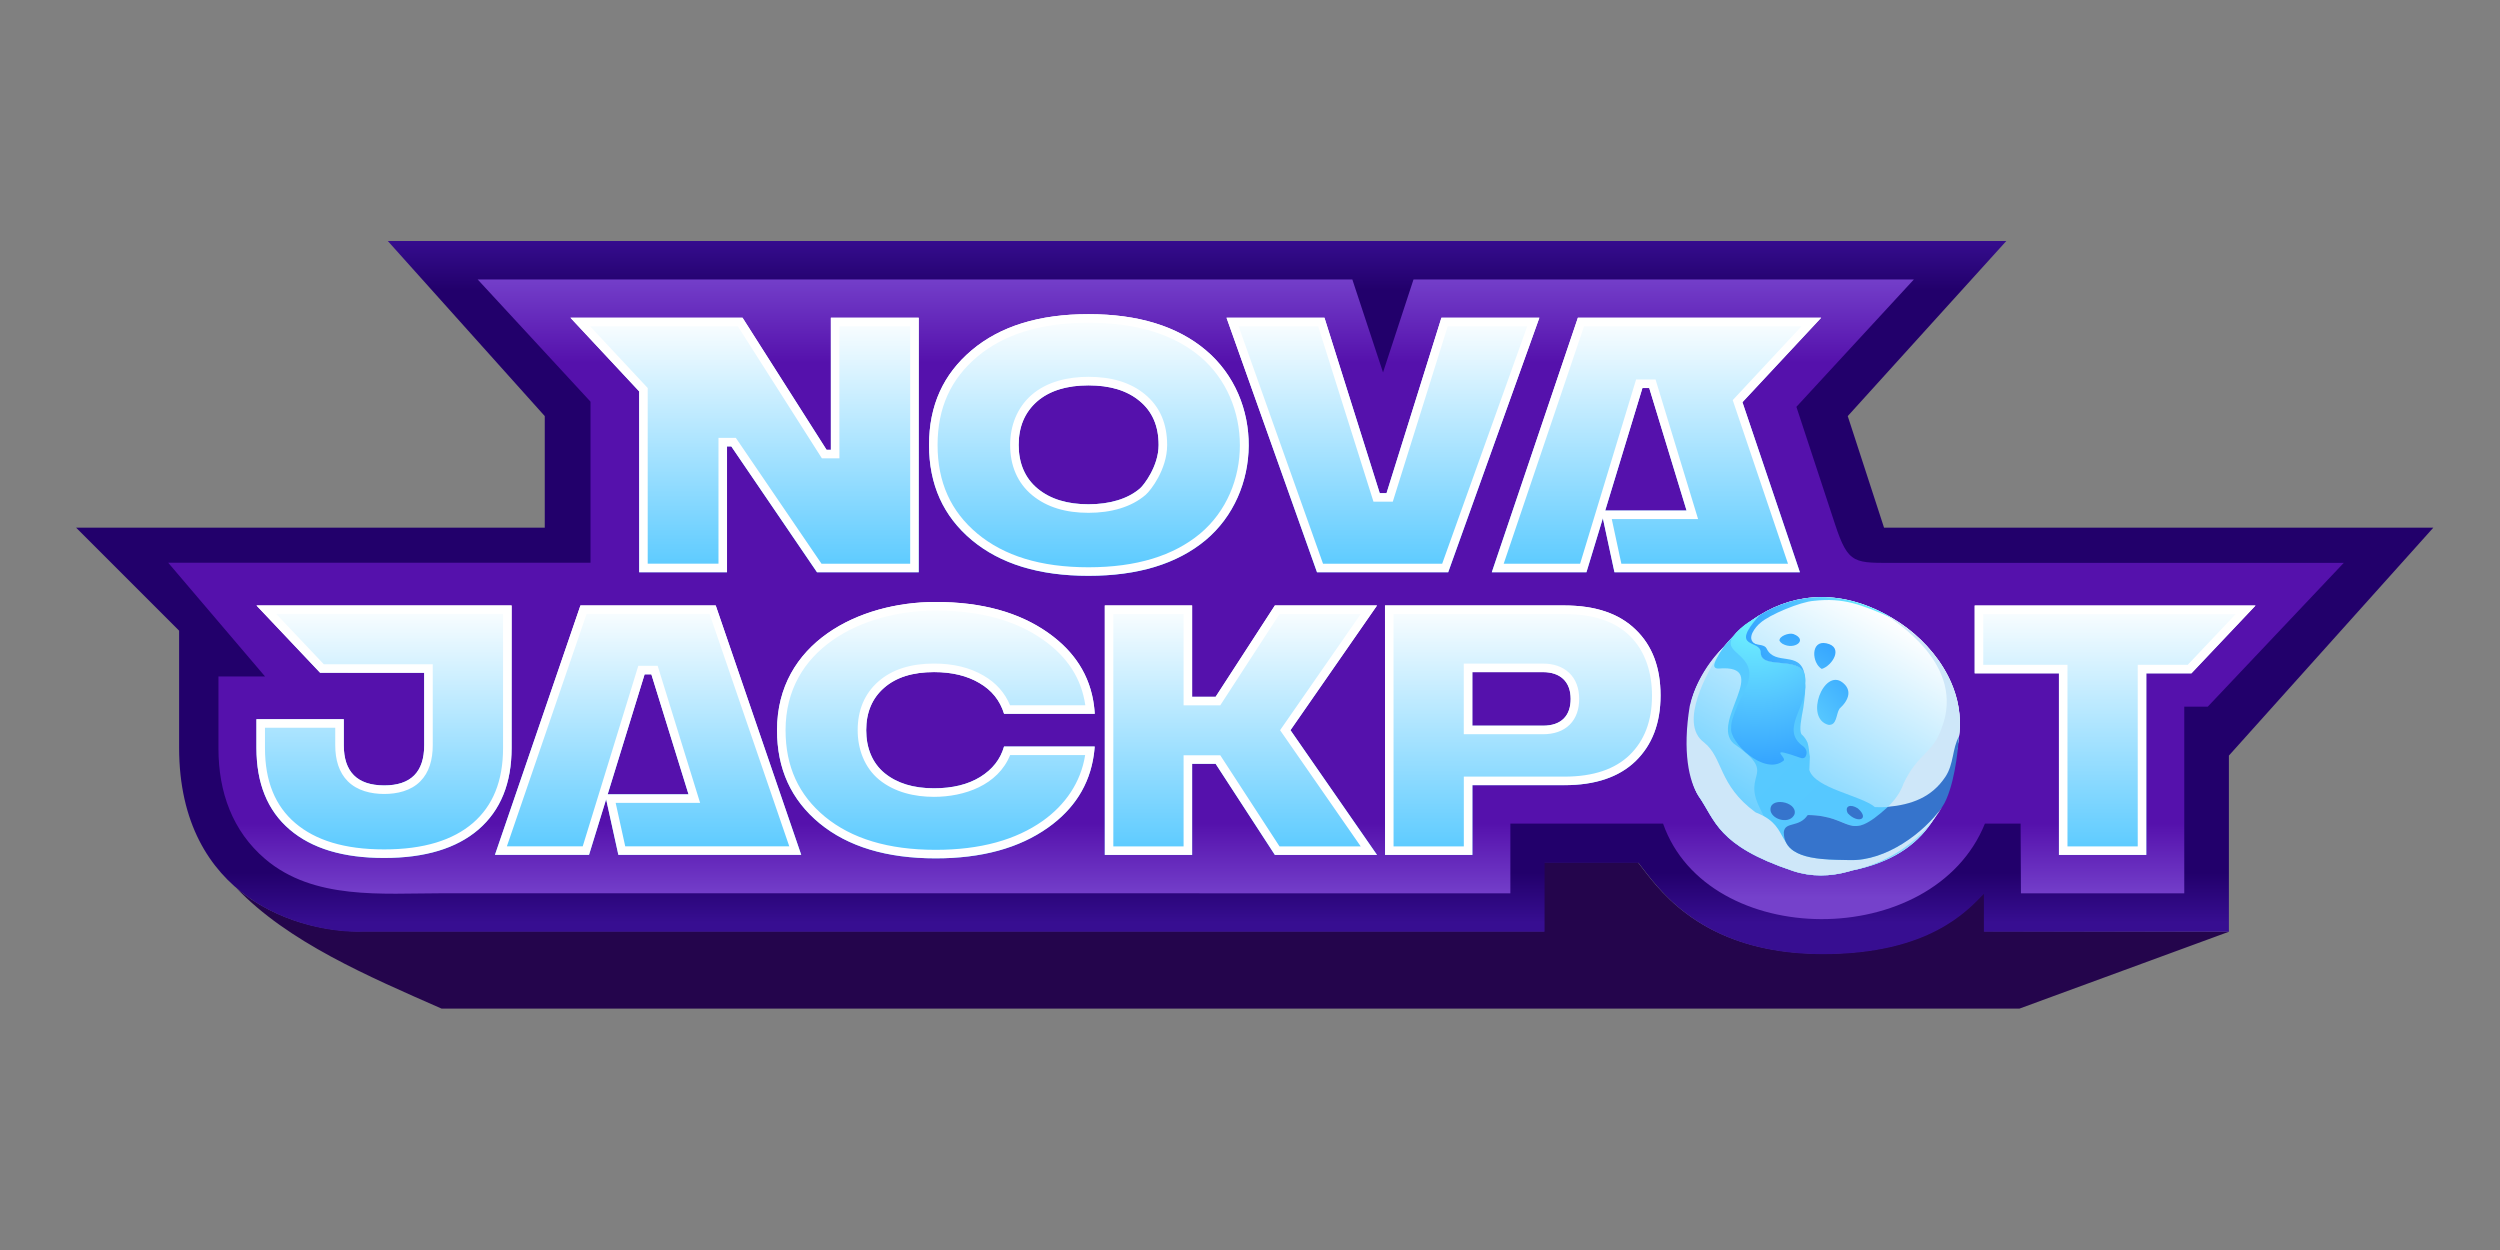 <?xml version="1.0" encoding="utf-8"?>
<!-- Generator: Adobe Illustrator 27.0.0, SVG Export Plug-In . SVG Version: 6.00 Build 0)  -->
<svg version="1.1" id="Layer_1" xmlns="http://www.w3.org/2000/svg" xmlns:xlink="http://www.w3.org/1999/xlink" x="0px" y="0px"
	 width="300px" height="150px" viewBox="0 0 300 150" style="enable-background:new 0 0 300 150;" xml:space="preserve">
<rect x="0" y="0" width="300" height="150" fill="#808080" stroke="none"/>
<style type="text/css">
	.st0{fill:#24054C;}
	.st1{fill:url(#SVGID_1_);}
	.st2{fill-rule:evenodd;clip-rule:evenodd;fill:url(#SVGID_00000108309056747368096200000011941364510881069502_);}
	.st3{fill:url(#SVGID_00000024695616323442710370000010295764469801128836_);}
	.st4{fill:url(#SVGID_00000097466474637343204390000010425789807734889113_);}
	.st5{fill-rule:evenodd;clip-rule:evenodd;fill:#FFFFFF;}
	.st6{fill:url(#SVGID_00000080182424022140507200000007975516862565742230_);}
	.st7{fill:url(#SVGID_00000026131253868585726630000005702562962324548509_);}
	.st8{fill:#F2FDFE;}
	.st9{fill:url(#SVGID_00000041976675253547523920000009736751186839058836_);}
	.st10{fill:url(#SVGID_00000178198258257817405600000000153597812275748765_);}
	.st11{fill:#CEE7F9;}
	.st12{fill:url(#SVGID_00000101782720913815848930000002610846682509240240_);}
	.st13{fill:#3674CC;}
	.st14{fill:url(#SVGID_00000037667254104741725990000015558750193067332019_);}
	.st15{fill:url(#SVGID_00000085947105225926897680000012734754535441688217_);}
	.st16{fill:url(#SVGID_00000164477045376792269020000011912461747782235049_);}
	.st17{fill:url(#SVGID_00000113320634330766371070000006492664991634345114_);}
</style>
<path class="st0" d="M28.347,106.54c4.832,4.129,11.116,5.324,15.169,5.206H185.27v-8.263h11.274
	c0.161,0.202,0.337,0.433,0.532,0.687c2.466,3.224,7.853,10.266,21.567,10.266c12.33,0,17.026-4.846,19.112-6.999
	c0.081-0.084,0.299-0.292,0.373-0.367v4.676l29.338,0.064l-25.136,9.224H52.991C44.205,117.169,34.527,113.036,28.347,106.54z"/>
<linearGradient id="SVGID_1_" gradientUnits="userSpaceOnUse" x1="150.565" y1="123.59" x2="150.565" y2="41.279" gradientTransform="matrix(1 0 0 -1 0 152)">
	<stop  offset="0" style="stop-color:#370E91"/>
	<stop  offset="0.078" style="stop-color:#22006B"/>
	<stop  offset="0.927" style="stop-color:#22006B"/>
	<stop  offset="1" style="stop-color:#370E91"/>
</linearGradient>
<path class="st1" d="M240.756,28.923H46.539l18.832,21.01V63.32H9.13l12.363,12.363v14.028c0,18.192,14.733,22.313,22.099,22.099
	h141.755v-8.263h11.274c2.199,2.754,7.302,10.953,22.099,10.953c12.811,0,17.38-5.231,19.345-7.238v4.548h29.402V90.672L292,63.32
	h-65.914l-4.356-13.388L240.756,28.923z"/>
<linearGradient id="SVGID_00000147911353486177961010000013392574849203542708_" gradientUnits="userSpaceOnUse" x1="150.72" y1="118.997" x2="150.72" y2="44.289" gradientTransform="matrix(1 0 0 -1 0 152)">
	<stop  offset="0" style="stop-color:#7541CB"/>
	<stop  offset="0.141" style="stop-color:#5511AC"/>
	<stop  offset="0.881" style="stop-color:#5511AC"/>
	<stop  offset="1" style="stop-color:#7541CB"/>
</linearGradient>
<path style="fill-rule:evenodd;clip-rule:evenodd;fill:url(#SVGID_00000147911353486177961010000013392574849203542708_);" d="
	M57.319,33.535L70.861,48.2v19.328H20.184l11.623,13.651h-5.593v8.637c0,5.256,1.693,9.923,5.593,13.251
	c5.822,4.969,14.054,4.125,21.201,4.125c55.928,0,82.64,0.005,128.236,0.005v-8.369c5.746,0,12.576,0,18.323,0
	c5.317,15.194,32.412,15.386,38.625,0c1.174,0,3.01,0,4.279,0c0.014,3.679,0.028,7.107,0.042,8.375h19.599V84.801h2.82
	l16.323-17.261c-18.224,0-35.378,0-53.568,0c-5.147,0-5.86,0.294-7.473-4.604l-4.647-14.116l14.099-15.286h-60.044l-3.659,11.157
	l-3.684-11.157C114.394,33.535,100.393,33.535,57.319,33.535z"/>
<linearGradient id="SVGID_00000018937432144334254400000014631659780124440982_" gradientUnits="userSpaceOnUse" x1="150.719" y1="48.996" x2="150.719" y2="79.763" gradientTransform="matrix(1 0 0 -1 0 152)">
	<stop  offset="0" style="stop-color:#57C9FF"/>
	<stop  offset="1" style="stop-color:#FFFFFF"/>
</linearGradient>
<path style="fill:url(#SVGID_00000018937432144334254400000014631659780124440982_);" d="M61.392,72.652v17.115
	c0,4.217-1.322,7.475-3.965,9.766c-2.643,2.275-6.414,3.421-11.33,3.421c-4.915,0-8.664-1.13-11.33-3.405
	c-2.666-2.275-3.993-5.543-3.993-9.783v-3.464h10.48v3.11c0,3.214,1.616,4.823,4.837,4.839c3.216,0,4.815-1.61,4.815-4.839v-8.68
	H38.416l-7.642-8.08H61.392z M112.281,72.237c5.51,0,9.991,1.233,13.485,3.694c3.493,2.461,5.371,5.696,5.604,9.728h-10.88
	c-0.494-1.609-1.483-2.837-2.96-3.694c-1.483-0.878-3.299-1.315-5.448-1.315c-2.566,0-4.56,0.628-6.004,1.899
	c-1.422,1.25-2.133,2.941-2.133,5.074c0,2.133,0.733,3.945,2.21,5.156c1.483,1.211,3.454,1.817,5.92,1.817
	c2.232,0,4.087-0.458,5.548-1.359c1.483-0.917,2.427-2.128,2.86-3.65h10.88c-0.294,4.048-2.172,7.305-5.626,9.744
	c-3.454,2.444-7.936,3.672-13.462,3.672c-5.865,0-10.502-1.397-13.918-4.196c-3.416-2.815-5.115-6.531-5.115-11.185
	C93.243,77.175,103.007,72.237,112.281,72.237z M165.242,72.658l-10.385,14.966l10.385,14.966h-12.257l-7.109-10.934h-2.821v10.934
	h-10.48V72.658h10.48v10.956h2.821l7.109-10.956H165.242z M166.198,72.658h21.515c3.732,0,6.576,0.96,8.57,2.903
	c1.994,1.921,2.982,4.55,2.982,7.889s-1.005,5.947-2.999,7.889c-1.994,1.921-4.838,2.881-8.547,2.881h-11.035v8.37h-10.48
	L166.198,72.658z M176.678,87.083h8.486c2.21,0,3.316-1.211,3.316-3.214c0-2.106-1.283-3.214-3.316-3.214h-8.486V87.083z
	 M270.664,72.663l-7.697,8.14h-5.414v21.791h-10.48V80.803h-10.109v-8.14H270.664z"/>
<linearGradient id="SVGID_00000177474816001163381240000006040009067280561552_" gradientUnits="userSpaceOnUse" x1="77.77" y1="49.002" x2="77.77" y2="79.763" gradientTransform="matrix(1 0 0 -1 0 152)">
	<stop  offset="0" style="stop-color:#57C9FF"/>
	<stop  offset="1" style="stop-color:#FFFFFF"/>
</linearGradient>
<path style="fill:url(#SVGID_00000177474816001163381240000006040009067280561552_);" d="M59.392,102.583h11.291l6.67-21.665h0.811
	l4.46,14.404h-9.705l-0.183,0.593l1.468,6.668h10.652h11.291L85.884,72.652H69.656L59.392,102.583z"/>
<path class="st5" d="M46.091,94.252c-3.221-0.016-4.837-1.626-4.837-4.839v-3.11h-10.48v3.464c0,4.239,1.327,7.507,3.993,9.783
	c2.666,2.275,6.415,3.405,11.33,3.405c4.915,0,8.686-1.146,11.33-3.421c2.644-2.291,3.965-5.549,3.965-9.766V72.652H30.774
	l7.642,8.08h12.491v8.68C50.906,92.643,49.307,94.252,46.091,94.252z M38.857,79.708H51.93v9.705c0,1.77-0.439,3.287-1.5,4.353
	c-1.138,1.144-2.777,1.51-4.342,1.51c-1.566-0.007-3.206-0.38-4.348-1.52c-1.066-1.065-1.511-2.577-1.511-4.343v-2.086h-8.432v2.44
	c0,4.011,1.245,6.965,3.634,9.003c2.418,2.064,5.897,3.159,10.665,3.159c4.766,0,8.265-1.111,10.661-3.172
	c2.372-2.057,3.61-5.004,3.61-8.991V73.676H33.152L38.857,79.708z M106.156,92.779c-1.477-1.211-2.21-3.023-2.21-5.156
	c0-2.133,0.711-3.825,2.133-5.074c1.444-1.271,3.438-1.899,6.004-1.899c2.149,0,3.965,0.436,5.448,1.315
	c1.477,0.857,2.466,2.084,2.96,3.694h10.88c-0.02-0.347-0.052-0.689-0.097-1.024c-0.472-3.559-2.315-6.455-5.507-8.704
	c-3.493-2.461-7.975-3.694-13.485-3.694c-9.275,0-19.038,4.938-19.038,15.386c0,4.654,1.699,8.369,5.115,11.185
	c3.416,2.799,8.053,4.196,13.918,4.196c5.526,0,10.008-1.228,13.462-3.672c3.158-2.23,4.998-5.143,5.515-8.72
	c0.049-0.336,0.085-0.677,0.111-1.024h-10.88c-0.433,1.522-1.377,2.733-2.86,3.65c-1.461,0.9-3.316,1.359-5.548,1.359
	C109.61,94.596,107.638,93.99,106.156,92.779z M121.214,90.612c-1.468,3.619-5.506,5.009-9.138,5.009
	c-2.347,0-4.714-0.549-6.569-2.048c-1.777-1.462-2.586-3.689-2.586-5.949c0-2.386,0.808-4.373,2.48-5.843
	c1.687-1.485,3.952-2.154,6.681-2.154c2.285,0,4.291,0.464,5.966,1.455c1.466,0.851,2.531,2.041,3.161,3.553h9.03
	c-0.46-3.196-2.129-5.8-5.063-7.866c-3.278-2.309-7.537-3.507-12.895-3.507c-4.474,0-9.015,1.194-12.407,3.587
	c-3.359,2.37-5.607,5.919-5.607,10.774c0,4.365,1.576,7.783,4.74,10.393c3.18,2.606,7.562,3.963,13.268,3.963
	c5.377,0,9.635-1.194,12.871-3.484c2.677-1.906,4.558-4.605,5.071-7.884H121.214z M143.055,83.613V72.658h-10.48v29.931h10.48
	V91.655h2.821l7.109,10.934h12.257l-10.385-14.966l10.385-14.966v0h-12.257l-7.109,10.956H143.055z M153.542,73.682l-7.109,10.955
	h-4.402V73.682h-8.432v27.882h8.432V90.631h4.401l7.109,10.934h9.744l-9.675-13.941l9.675-13.941H153.542z M166.198,73.078
	l0.006,29.511h10.48v-8.37h11.035c3.71,0,6.553-0.96,8.547-2.881c1.994-1.942,2.999-4.55,2.999-7.889s-0.989-5.969-2.982-7.889
	c-1.994-1.942-4.838-2.903-8.57-2.903h-21.515V73.078L166.198,73.078z M167.222,73.682l0.005,27.882h8.432v-8.369h12.06
	c3.535,0,6.088-0.912,7.834-2.592c1.759-1.715,2.688-4.038,2.688-7.154c0-2.618-0.751-5.291-2.673-7.155
	c-1.744-1.699-4.295-2.612-7.855-2.612H167.222z M72.736,95.915l1.468,6.668h21.943L85.884,72.652H69.656l-10.263,29.931h11.291
	L72.736,95.915z M69.927,101.559l6.67-21.665h2.322l5.094,16.452H73.88l1.148,5.213h19.685l-9.561-27.883H70.387l-9.561,27.883
	H69.927z M82.624,95.322l-4.46-14.404h-0.811l-4.434,14.404H82.624z M175.653,88.107v-8.476h9.511c1.195,0,2.304,0.327,3.121,1.095
	c0.827,0.777,1.218,1.878,1.218,3.143c0,1.184-0.329,2.282-1.129,3.082c-0.8,0.801-1.924,1.156-3.211,1.156H175.653z
	 M247.073,80.803v21.791h10.48V80.803h5.414l7.697-8.14h-33.7v8.14H247.073z M237.989,79.779h10.108v21.791h8.431V79.779h6
	l5.759-6.092h-30.297V79.779z M185.164,87.083c2.21,0,3.316-1.211,3.316-3.214c0-2.106-1.283-3.214-3.316-3.214h-8.486v6.427
	H185.164z"/>
<linearGradient id="SVGID_00000164472439422229469760000003734577543055294374_" gradientUnits="userSpaceOnUse" x1="126.588" y1="82.903" x2="126.588" y2="114.302" gradientTransform="matrix(1 0 0 -1 0 152)">
	<stop  offset="0" style="stop-color:#57C9FF"/>
	<stop  offset="1" style="stop-color:#FFFFFF"/>
</linearGradient>
<path style="fill:url(#SVGID_00000164472439422229469760000003734577543055294374_);" d="M99.704,38.126h10.541V68.67H98.039
	L87.758,53.569h-0.516V68.67H76.701V46.966l-8.249-8.84h20.65l10.086,15.85h0.516V38.126z M144.673,64.818
	c-3.436,2.853-8.121,4.28-14.055,4.28c-5.934,0-10.564-1.426-13.994-4.28c-3.436-2.873-5.14-6.669-5.14-11.417
	c0-4.748,1.71-8.498,5.124-11.377c3.414-2.873,8.077-4.326,14.016-4.326c5.94,0,10.658,1.447,14.072,4.326
	C151.671,47.896,151.456,59.136,144.673,64.818z M139.033,53.401c0-2.277-0.755-4.025-2.282-5.283
	c-1.51-1.258-3.553-1.875-6.134-1.875s-4.685,0.637-6.173,1.936c-1.471,1.299-2.204,3.026-2.204,5.217
	c0,2.191,0.755,3.984,2.282,5.243c1.527,1.258,3.553,1.875,6.095,1.875c2.542,0,4.724-0.637,6.195-1.916
	C137.24,58.23,139.033,55.954,139.033,53.401z M172.972,38.126l-6.589,21.047h-0.816l-6.633-21.047h-11.752L158.04,68.67h15.743
	l10.941-30.543H172.972z"/>
<linearGradient id="SVGID_00000034790502689896892840000014303313479320751546_" gradientUnits="userSpaceOnUse" x1="198.779" y1="82.903" x2="198.779" y2="114.302" gradientTransform="matrix(1 0 0 -1 0 152)">
	<stop  offset="0" style="stop-color:#57C9FF"/>
	<stop  offset="1" style="stop-color:#FFFFFF"/>
</linearGradient>
<path style="fill:url(#SVGID_00000034790502689896892840000014303313479320751546_);" d="M215.987,68.67l-6.894-20.405l9.448-10.139
	h-29.193L179.017,68.67h11.358l6.717-22.106h0.816l4.48,14.699h-9.762l-0.282,0.928l1.392,6.48H215.987z"/>
<path class="st5" d="M98.039,68.67h12.207V38.126H99.704v15.85h-0.516l-10.086-15.85h-20.65l8.249,8.84V68.67h10.541V53.569h0.516
	L98.039,68.67z M86.218,67.645V52.544H88.3l10.281,15.101h10.641V39.151h-8.493V55h-2.103l-10.086-15.85H70.809l6.916,7.411v21.083
	H86.218z M144.696,42.024c-3.414-2.879-8.132-4.326-14.072-4.326c-5.94,0-10.602,1.452-14.016,4.326
	c-3.414,2.879-5.124,6.628-5.124,11.377c0,4.748,1.704,8.544,5.14,11.417c3.431,2.853,8.06,4.28,13.994,4.28
	c5.934,0,10.619-1.426,14.055-4.28C151.456,59.136,151.671,47.896,144.696,42.024z M144.017,64.032
	c6.37-5.337,6.341-15.874,0.019-21.225c-3.175-2.677-7.632-4.084-13.412-4.084c-5.775,0-10.179,1.41-13.356,4.084
	c-3.171,2.674-4.759,6.131-4.759,10.594c0,4.466,1.585,7.965,4.772,10.63c3.195,2.657,7.567,4.042,13.338,4.042
	C136.391,68.073,140.817,66.687,144.017,64.032z M158.934,38.126h-11.752L158.04,68.67h15.743l10.941-30.543h-11.751l-6.589,21.047
	h-0.816L158.934,38.126z M173.725,39.151l-6.589,21.047h-2.32l-6.634-21.047h-9.549l10.13,28.495h14.299l10.207-28.495H173.725z
	 M124.445,48.178c1.488-1.299,3.591-1.936,6.173-1.936s4.624,0.616,6.134,1.875c1.527,1.258,2.282,3.006,2.282,5.283
	c0,2.553-1.794,4.83-2.22,5.197c-1.471,1.279-3.653,1.916-6.195,1.916c-2.543,0-4.568-0.617-6.095-1.875
	c-1.526-1.259-2.282-3.052-2.282-5.243C122.241,51.205,122.974,49.477,124.445,48.178z M137.484,59.372
	c-1.72,1.494-4.175,2.166-6.866,2.166c-2.707,0-4.987-0.659-6.747-2.109c-1.8-1.484-2.654-3.588-2.654-6.033
	c0-2.286,0.819-4.456,2.552-5.987c1.877-1.638,4.415-2.191,6.849-2.191c2.739,0,5.04,0.655,6.787,2.11
	c1.799,1.483,2.653,3.541,2.653,6.072c0,1.506-0.525,2.884-1.072,3.903C138.45,58.3,137.826,59.076,137.484,59.372z M207.927,48.014
	l8.259-8.863h-26.104l-9.638,28.495h9.17l6.717-22.107h2.334l5.104,16.747h-10.358l1.151,5.359h19.997L207.927,48.014z
	 M215.987,68.67h-22.252l-1.392-6.48l-1.969,6.48h-11.358l10.331-30.543h29.193l-9.448,10.139L215.987,68.67z M192.626,61.262
	l4.466-14.699h0.816l4.48,14.699H192.626z"/>
<path class="st8" d="M235.081,88.36c0.791-5.865-3.113-11.308-7.998-14.178l0.002,0.001c-5.89-3.519-11.513-3.103-15.938-0.362
	c0.002-0.003,0.004-0.005,0.008-0.008c-0.077,0.05-0.152,0.098-0.226,0.147c-0.192,0.123-0.383,0.25-0.571,0.382
	c-1.193,0.816-1.911,1.44-2.298,1.943c-0.439,0.44-0.856,0.903-1.249,1.388c0.003-0.005,0.005-0.008,0.005-0.008
	s-2.89,2.952-3.786,6.283c-1.089,4.868-0.344,9.782,0.781,11.545c2.058,2.914,2.182,5.946,11.308,9.009
	c2.282,0.766,4.544,0.669,6.655,0.092c0.158-0.042,0.315-0.091,0.472-0.138C231.69,102.552,234.005,96.344,235.081,88.36z"/>
<linearGradient id="SVGID_00000079452990685070916560000002994308896748712126_" gradientUnits="userSpaceOnUse" x1="210.65" y1="49.293" x2="227.112" y2="77.805" gradientTransform="matrix(1 0 0 -1 0 152)">
	<stop  offset="0" style="stop-color:#57C9FF"/>
	<stop  offset="1" style="stop-color:#FFFFFF"/>
</linearGradient>
<path style="fill:url(#SVGID_00000079452990685070916560000002994308896748712126_);" d="M235.081,88.36
	c0.791-5.865-3.113-11.308-7.998-14.178l0.002,0.001c-5.89-3.519-11.513-3.103-15.938-0.362c0.002-0.003,0.004-0.005,0.008-0.008
	c-0.077,0.05-0.152,0.098-0.226,0.147c-0.192,0.123-0.383,0.25-0.571,0.382c-1.193,0.816-1.911,1.44-2.298,1.943
	c-0.439,0.44-0.856,0.903-1.249,1.388c0.003-0.005,0.005-0.008,0.005-0.008s-2.89,2.952-3.786,6.283
	c-1.089,4.868-0.344,9.782,0.781,11.545c2.058,2.914,2.182,5.946,11.308,9.009c2.282,0.766,4.544,0.669,6.655,0.092
	c0.158-0.042,0.315-0.091,0.472-0.138C231.69,102.552,234.005,96.344,235.081,88.36z"/>
<radialGradient id="SVGID_00000080890639035361503900000009712836663290878628_" cx="0.762" cy="151.129" r="2.316" gradientTransform="matrix(567.739 327.784 328.048 -568.197 -50177.062 85335.18)" gradientUnits="userSpaceOnUse">
	<stop  offset="0" style="stop-color:#71F5FF"/>
	<stop  offset="0.13" style="stop-color:#69E8FF"/>
	<stop  offset="0.36" style="stop-color:#56C8FF"/>
	<stop  offset="0.38" style="stop-color:#54C5FF"/>
	<stop  offset="0.92" style="stop-color:#1483FF"/>
</radialGradient>
<path style="fill:url(#SVGID_00000080890639035361503900000009712836663290878628_);" d="M224.988,96.85
	c-1.602-1.376-7.205-2.234-7.866-4.447c0.011-0.525,0.061-1.077,0.062-1.624c-0.098-0.423-0.093-1.058-0.271-1.637
	c-0.15-0.364-0.377-0.707-0.718-1.018c-0.01-0.006-0.02-0.013-0.03-0.02c-0.273-0.56-0.021-1.79,0.237-3.18
	c0.149-1.076,0.291-2.223,0.234-3.239c0.015-0.32-0.021-0.588-0.099-0.815c-0.738-2.132-5.21-0.531-5.243-2.525
	c0.527-1.83-3.911-0.301-0.141-4.532c-0.287,0.185-0.552,0.361-0.797,0.529c-1.193,0.816-1.911,1.44-2.298,1.943
	c-0.439,0.44-0.856,0.903-1.249,1.388c-0.032,0.045-0.213,0.305-0.48,0.722c-0.408,0.798-1.11,1.838-0.104,1.833
	c6.554-0.551-1.123,6.461,1.834,9.011c5.406,3.797,0.927,3.35,3.104,7.694c0.153,0.306,0.31,0.644,0.479,0.999
	c1.74,0.961,1.972,2.14,2.706,3.212c-0.19-0.361,2.068-1.27,2.576-3.342c5.519,0.048,4.82,3.53,9.751-0.967
	c0.4,0.001,0.789-0.028,1.17-0.079c-0.24,0.013-0.495,0.027-0.765,0.04C226.427,96.861,225.731,96.882,224.988,96.85z"/>
<path class="st11" d="M228.314,101.237c-1.947,1.215-4.162,2.029-6.328,1.973c-0.97-0.025-2.186-0.022-3.37-0.137
	c-0.468-0.045-0.931-0.11-1.374-0.202c-0.76-0.158-1.455-0.396-2.002-0.763c-0.38-0.255-0.688-0.571-0.895-0.964
	c-0.734-1.074-0.966-2.251-2.706-3.212c-0.283-0.155-0.603-0.307-0.972-0.449c-4.508-3.307-3.849-6.528-6.183-8.392
	c-3.124-2.3,0.475-8.559,1.843-10.698c0.266-0.415,0.448-0.677,0.48-0.721c0.003-0.005,0.005-0.008,0.005-0.008
	s-3.006,2.695-4.041,7.051c-0.897,5.509-0.09,9.014,1.035,10.777c2.058,2.914,2.182,5.946,11.308,9.009
	c2.282,0.766,4.544,0.669,6.655,0.093c0.159-0.043,0.316-0.091,0.473-0.139c4.71-0.949,8.71-3.976,10.818-7.628
	c-1.092,1.554-2.782,3.185-4.747,4.409L228.314,101.237z"/>
<path class="st11" d="M232.993,87.381c-1.064,3.095-2.78,2.91-4.557,6.623c-0.367,1.067-1.082,2.055-1.887,2.819
	c0.198-0.01,0.348-0.022,0.53-0.031c0.272-0.014,0.527-0.027,0.765-0.041c2.376-0.326,4.649-1.571,5.907-3.472
	c0.795-1.486,1.152-3.234,1.327-4.923c0.648-4.807-1.717-8.765-4.463-11.453c-0.022-0.022-0.044-0.042-0.064-0.063
	c-0.05-0.049-0.1-0.098-0.152-0.147c-0.402-0.381-0.809-0.735-1.217-1.06c-0.015-0.012-0.03-0.023-0.044-0.035
	c-0.053-0.043-0.108-0.085-0.162-0.128c-1.05-0.817-2.082-1.444-2.952-1.855c0.005,0.003,0.008,0.005,0.013,0.007
	C227.387,74.561,235.952,79.719,232.993,87.381z"/>
<radialGradient id="SVGID_00000095308790441991761690000000034952656813026750_" cx="11.699" cy="152.22" r="2.316" gradientTransform="matrix(10.67 6.16 6.165 -10.678 -852.687 1626.643)" gradientUnits="userSpaceOnUse">
	<stop  offset="0" style="stop-color:#71F5FF"/>
	<stop  offset="0.13" style="stop-color:#69E8FF"/>
	<stop  offset="0.36" style="stop-color:#56C8FF"/>
	<stop  offset="0.38" style="stop-color:#54C5FF"/>
	<stop  offset="0.92" style="stop-color:#1483FF"/>
</radialGradient>
<path style="fill:url(#SVGID_00000095308790441991761690000000034952656813026750_);" d="M209.685,82.145
	c-0.53,1.134-2.067,4.065-1.94,5.201c-0.303,1.643,4.011,5.858,6.323,3.902c0.226-0.496-2.073-1.747,2.067-0.283
	c0.163,0.059,0.396,0.008,0.501-0.134c0.345-0.562,0.089-1.083-0.449-1.424c-2.497-1.986,0.763-4.751,0.417-7.405
	c0.015-0.111,0.025-0.217,0.031-0.317c-0.016-0.284-0.048-0.556-0.099-0.815c-0.738-2.132-5.21-0.531-5.243-2.525
	c0.527-1.83-3.911-0.301-0.142-4.532c-0.287,0.185-0.54,0.378-0.797,0.529c-0.891,0.525-1.552,1.003-2.298,1.943
	c-1.696,2.202,2.935,2.1,1.628,5.862L209.685,82.145z"/>
<path class="st13" d="M233.565,95.899c1.197-2.74,1.465-6.966,1.516-7.539c-0.817,1.469-0.612,3.312-1.626,4.845
	c-1.661,2.51-4.097,3.345-6.906,3.619c-4.932,4.498-4.106,1.028-9.624,0.979c-1.039,1.566-2.719,0.729-2.869,2.053
	c-0.002,0.502,0.103,0.928,0.292,1.289c0.207,0.394,0.514,0.71,0.895,0.964c0.546,0.366,1.242,0.606,2.002,0.763
	c0.441,0.091,0.904,0.156,1.374,0.201c1.185,0.116,2.399,0.113,3.37,0.137c2.166,0.056,4.38-0.759,6.328-1.973
	c1.963-1.224,3.654-2.854,4.747-4.409c0.178-0.252,0.345-0.568,0.502-0.929L233.565,95.899z"/>
<path class="st13" d="M215.349,97.688c0.378-1.532-3.17-2.143-2.875-0.358C212.753,98.446,214.863,98.914,215.349,97.688z"/>
<path class="st13" d="M221.731,97.59c1.191,1.284,2.683,0.728,1.217-0.577C222.042,96.422,221.31,96.74,221.731,97.59z"/>
<radialGradient id="SVGID_00000003080515279031188910000016919237619764359812_" cx="12.586" cy="152.726" r="2.316" gradientTransform="matrix(10.399 6.004 6.009 -10.408 -821.822 1584.926)" gradientUnits="userSpaceOnUse">
	<stop  offset="0" style="stop-color:#71F5FF"/>
	<stop  offset="0.13" style="stop-color:#69E8FF"/>
	<stop  offset="0.36" style="stop-color:#56C8FF"/>
	<stop  offset="0.38" style="stop-color:#54C5FF"/>
	<stop  offset="0.92" style="stop-color:#1483FF"/>
</radialGradient>
<path style="fill:url(#SVGID_00000003080515279031188910000016919237619764359812_);" d="M211.994,77.826
	c-0.225-0.474-0.964-0.397-1.399-0.574c-1.087-0.628,0.063-2.034,0.653-2.509c1.072-0.971,4.821-2.536,6.417-2.642
	c3.546-0.398,5.65,0.43,9.42,2.08c-5.892-3.519-11.514-3.103-15.94-0.362c-3.758,4.221,0.188,2.82,0.148,4.524
	c0.032,1.995,4.504,0.394,5.243,2.525C215.98,78.052,212.99,79.936,211.994,77.826z"/>
<radialGradient id="SVGID_00000168830454131817745350000000716319326528938418_" cx="12.922" cy="151.512" r="2.316" gradientTransform="matrix(9.949 5.744 5.749 -9.957 -789.202 1526.179)" gradientUnits="userSpaceOnUse">
	<stop  offset="0" style="stop-color:#71F5FF"/>
	<stop  offset="0.13" style="stop-color:#69E8FF"/>
	<stop  offset="0.36" style="stop-color:#56C8FF"/>
	<stop  offset="0.38" style="stop-color:#54C5FF"/>
	<stop  offset="0.92" style="stop-color:#1483FF"/>
</radialGradient>
<path style="fill:url(#SVGID_00000168830454131817745350000000716319326528938418_);" d="M219.388,86.978
	c1.063,0.122,0.928-1.293,1.345-1.924c1.251-1.146,1.465-2.311,0.364-3.159c-2.238-1.73-4.592,4.273-1.708,5.082L219.388,86.978z"/>
<radialGradient id="SVGID_00000010298985883679160360000016648122207075939214_" cx="12.922" cy="151.512" r="2.316" gradientTransform="matrix(9.949 5.744 5.749 -9.957 -789.203 1526.179)" gradientUnits="userSpaceOnUse">
	<stop  offset="0" style="stop-color:#71F5FF"/>
	<stop  offset="0.13" style="stop-color:#69E8FF"/>
	<stop  offset="0.36" style="stop-color:#56C8FF"/>
	<stop  offset="0.38" style="stop-color:#54C5FF"/>
	<stop  offset="0.92" style="stop-color:#1483FF"/>
</radialGradient>
<path style="fill:url(#SVGID_00000010298985883679160360000016648122207075939214_);" d="M215.219,76.088
	c-0.552-0.194-1.765,0.266-1.678,0.806c0.076,0.14,0.19,0.252,0.327,0.34c0.015,0.009,0.03,0.017,0.045,0.026
	c0.006,0.003,0.01,0.006,0.016,0.009C215.314,78.049,217.028,76.792,215.219,76.088z"/>
<radialGradient id="SVGID_00000147909113074438854260000011654850109827387836_" cx="12.643" cy="151.492" r="2.316" gradientTransform="matrix(10.18 5.877 5.882 -10.188 -809.638 1560.886)" gradientUnits="userSpaceOnUse">
	<stop  offset="0" style="stop-color:#71F5FF"/>
	<stop  offset="0.13" style="stop-color:#69E8FF"/>
	<stop  offset="0.36" style="stop-color:#56C8FF"/>
	<stop  offset="0.38" style="stop-color:#54C5FF"/>
	<stop  offset="0.92" style="stop-color:#1483FF"/>
</radialGradient>
<path style="fill:url(#SVGID_00000147909113074438854260000011654850109827387836_);" d="M219.158,77.195
	c-1.915-0.405-1.757,2.379-0.547,3.078C219.872,79.891,221.298,77.647,219.158,77.195z"/>
</svg>
